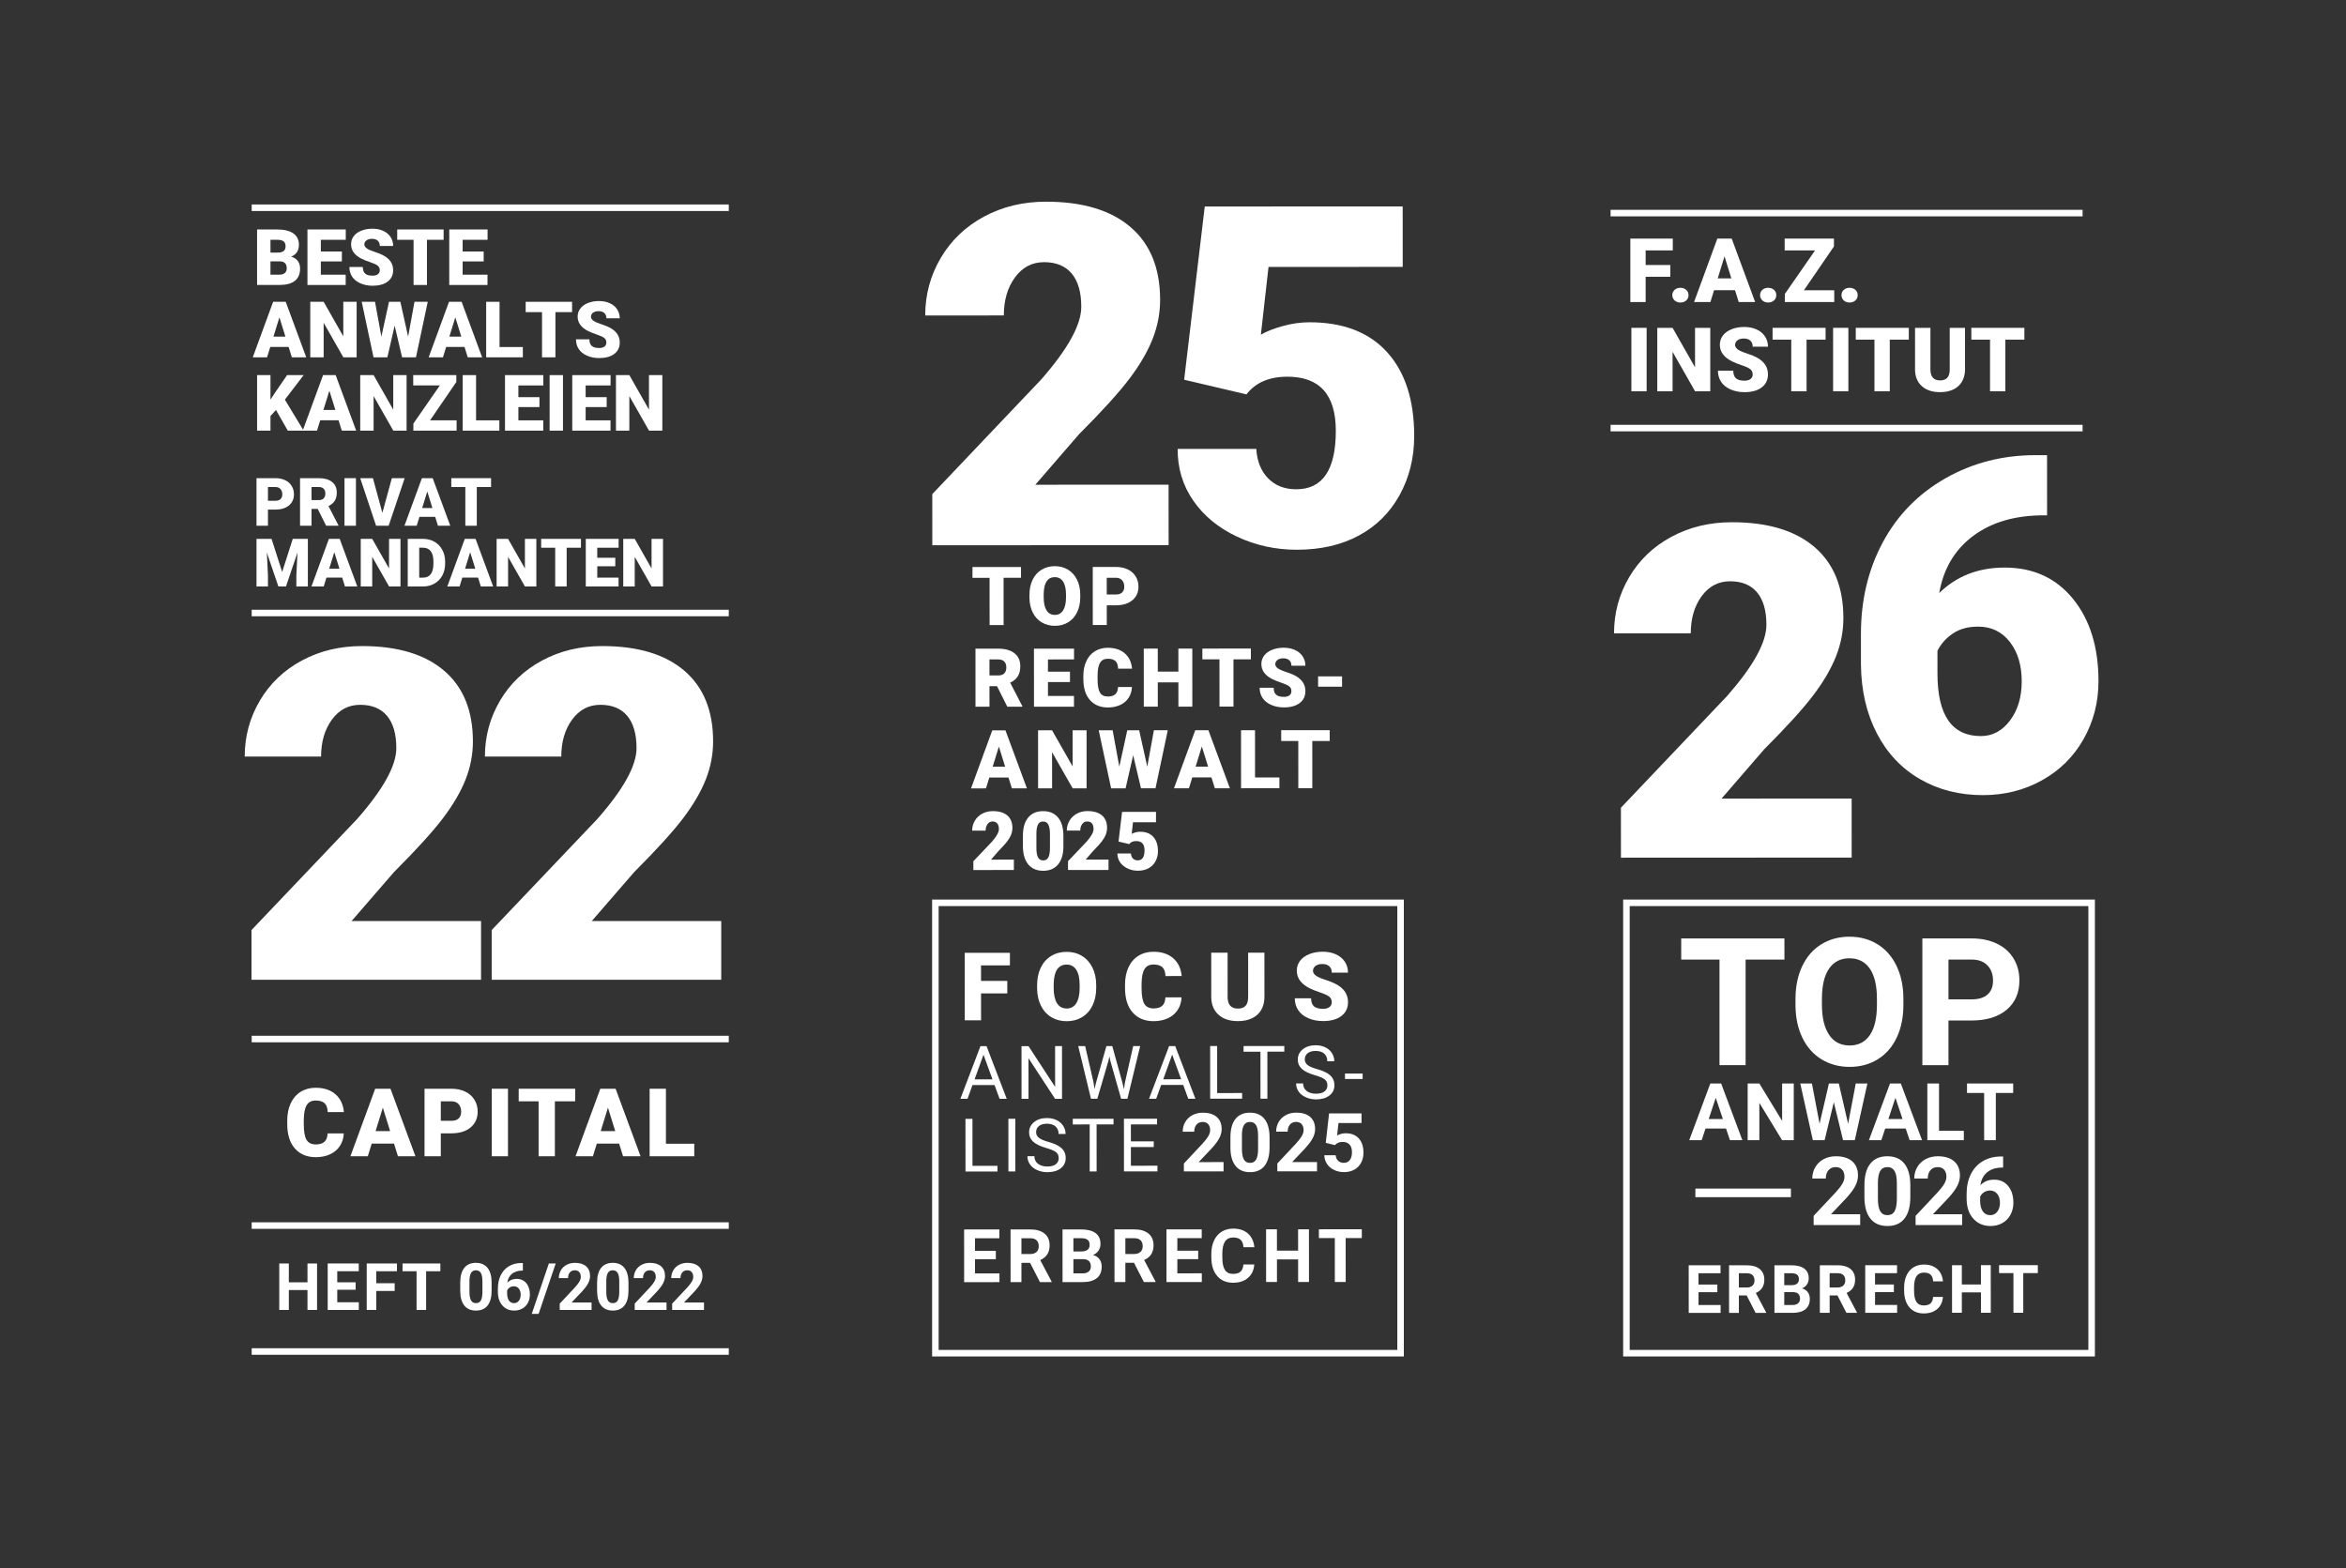 <svg xmlns="http://www.w3.org/2000/svg" xmlns:xlink="http://www.w3.org/1999/xlink" id="Ebene_1" width="126.647mm" height="84.667mm" viewBox="0 0 359 240"><rect x="0" y="0" width="359" height="240" fill="#333333" stroke="none"/><defs><clipPath id="clippath"><rect x="33.354" y="92.105" width="80.407" height="60.805" fill="none"></rect></clipPath><clipPath id="clippath-1"><rect x="139.672" y="28.846" width="80.879" height="55.884" fill="none"></rect></clipPath></defs><g clip-path="url(#clippath)"><path d="M73.613,149.935h-35.128v-7.606l16.181-17.012c3.988-4.54,5.981-8.147,5.981-10.821,0-2.167-.473-3.814-1.417-4.944-.945-1.129-2.316-1.694-4.114-1.694-1.775,0-3.216.755-4.322,2.265-1.106,1.51-1.659,3.395-1.659,5.653h-11.687c0-3.089.772-5.941,2.316-8.558,1.544-2.616,3.688-4.662,6.431-6.137,2.743-1.475,5.809-2.213,9.197-2.213,5.44,0,9.629,1.256,12.568,3.769,2.938,2.513,4.408,6.12,4.408,10.822,0,1.982-.369,3.913-1.106,5.791-.738,1.879-1.884,3.85-3.44,5.913-1.556,2.062-4.062,4.822-7.52,8.28l-6.5,7.503h19.812v8.989Z" fill="#fff"></path><path d="M110.37,149.935h-35.128v-7.606l16.181-17.012c3.988-4.54,5.982-8.147,5.982-10.821,0-2.167-.473-3.814-1.418-4.944-.945-1.129-2.316-1.694-4.115-1.694-1.775,0-3.215.755-4.322,2.265-1.105,1.51-1.658,3.395-1.658,5.653h-11.687c0-3.089.772-5.941,2.316-8.558,1.544-2.616,3.687-4.662,6.431-6.137,2.742-1.475,5.809-2.213,9.197-2.213,5.439,0,9.629,1.256,12.568,3.769,2.938,2.513,4.408,6.12,4.408,10.822,0,1.982-.369,3.913-1.107,5.791-.738,1.879-1.885,3.85-3.439,5.913-1.557,2.062-4.062,4.822-7.52,8.28l-6.502,7.503h19.812v8.989Z" fill="#fff"></path></g><rect x="39.423" y="157.598" width="71.191" height="48.93" fill="none"></rect><path d="M52.608,173.446c-.033.72-.227,1.354-.582,1.906-.355.551-.853.978-1.494,1.28s-1.374.454-2.197.454c-1.358,0-2.427-.442-3.208-1.327-.781-.884-1.171-2.133-1.171-3.747v-.511c0-1.013.176-1.898.529-2.657.352-.76.86-1.347,1.522-1.761.663-.413,1.429-.62,2.299-.62,1.254,0,2.262.329,3.023.989s1.194,1.57,1.299,2.729h-2.484c-.019-.629-.178-1.081-.476-1.355-.298-.273-.752-.411-1.363-.411-.62,0-1.074.231-1.362.695s-.44,1.204-.454,2.222v.73c0,1.103.138,1.891.415,2.363.277.474.753.71,1.43.71.573,0,1.01-.135,1.313-.404s.464-.698.483-1.285h2.477Z" fill="#fff"></path><path d="M60.295,175.014h-3.414l-.596,1.931h-2.662l3.79-10.333h2.342l3.818,10.333h-2.675l-.603-1.931ZM57.477,173.092h2.222l-1.114-3.584-1.107,3.584Z" fill="#fff"></path><path d="M67.456,173.439v3.506h-2.491v-10.333h4.123c.79,0,1.489.146,2.097.437s1.079.705,1.412,1.242.5,1.146.5,1.827c0,1.008-.361,1.813-1.083,2.417-.721.603-1.711.904-2.97.904h-1.59ZM67.456,171.516h1.632c.482,0,.851-.121,1.104-.362s.38-.582.38-1.021c0-.483-.13-.868-.391-1.157-.26-.288-.615-.436-1.064-.439h-1.661v2.98Z" fill="#fff"></path><path d="M77.734,176.945h-2.484v-10.333h2.484v10.333Z" fill="#fff"></path><path d="M88.013,168.536h-3.102v8.409h-2.49v-8.409h-3.045v-1.924h8.637v1.924Z" fill="#fff"></path><path d="M94.743,175.014h-3.413l-.597,1.931h-2.661l3.79-10.333h2.342l3.818,10.333h-2.676l-.604-1.931ZM91.926,173.092h2.222l-1.114-3.584-1.107,3.584Z" fill="#fff"></path><path d="M101.904,175.029h4.336v1.916h-6.827v-10.333h2.491v8.417Z" fill="#fff"></path><path d="M44.166,53.093h-2.807l-.49,1.587h-2.188l3.116-8.496h1.926l3.139,8.496h-2.2l-.496-1.587ZM41.849,51.512h1.826l-.916-2.946-.91,2.946Z" fill="#fff"></path><path d="M54.576,54.68h-2.037l-3.011-5.287v5.287h-2.048v-8.496h2.048l3.005,5.287v-5.287h2.042v8.496Z" fill="#fff"></path><path d="M62.453,51.512l.975-5.327h2.03l-1.803,8.496h-2.124l-1.138-4.843-1.115,4.843h-2.118l-1.809-8.496h2.036l.975,5.327,1.167-5.327h1.739l1.185,5.327Z" fill="#fff"></path><path d="M71.082,53.093h-2.807l-.49,1.587h-2.188l3.116-8.496h1.926l3.139,8.496h-2.2l-.496-1.587ZM68.766,51.512h1.826l-.916-2.946-.91,2.946Z" fill="#fff"></path><path d="M76.445,53.105h3.565v1.575h-5.613v-8.496h2.048v6.92Z" fill="#fff"></path><path d="M87.543,47.766h-2.55v6.915h-2.049v-6.915h-2.503v-1.581h7.102v1.581Z" fill="#fff"></path><path d="M92.788,52.422c0-.299-.105-.533-.317-.7-.212-.167-.585-.34-1.117-.519-.533-.179-.969-.352-1.308-.52-1.101-.541-1.651-1.284-1.651-2.229,0-.47.138-.886.412-1.246.273-.36.662-.64,1.164-.84.501-.2,1.065-.3,1.691-.3.611,0,1.158.109,1.643.327s.861.528,1.129.931c.269.403.403.863.403,1.38h-2.043c0-.346-.105-.614-.317-.805-.212-.19-.499-.286-.861-.286-.365,0-.654.081-.866.242-.212.161-.317.367-.317.615,0,.218.116.416.35.592.233.177.644.36,1.231.549.587.188,1.069.392,1.447.609.918.529,1.377,1.259,1.377,2.188,0,.743-.28,1.327-.841,1.75-.56.424-1.328.636-2.305.636-.688,0-1.312-.124-1.87-.371-.558-.247-.979-.585-1.26-1.015-.282-.43-.424-.925-.424-1.485h2.055c0,.455.117.791.353,1.006s.617.324,1.146.324c.339,0,.606-.073.803-.219s.294-.351.294-.616Z" fill="#fff"></path><path d="M42.229,62.738l-.84.922v2.241h-2.048v-8.496h2.048v3.746l.712-1.08,1.832-2.667h2.532l-2.871,3.758,2.871,4.738h-2.427l-1.809-3.163Z" fill="#fff"></path><path d="M51.809,64.313h-2.807l-.49,1.587h-2.188l3.116-8.496h1.926l3.139,8.496h-2.2l-.496-1.587ZM49.493,62.732h1.826l-.916-2.946-.91,2.946Z" fill="#fff"></path><path d="M62.219,65.9h-2.037l-3.011-5.287v5.287h-2.048v-8.496h2.048l3.005,5.287v-5.287h2.042v8.496Z" fill="#fff"></path><path d="M65.813,64.325h4.061v1.575h-6.617v-1.08l4.049-5.835h-4.073v-1.581h6.599v1.05l-4.02,5.87Z" fill="#fff"></path><path d="M72.85,64.325h3.565v1.575h-5.613v-8.496h2.048v6.92Z" fill="#fff"></path><path d="M82.548,62.294h-3.221v2.031h3.805v1.575h-5.853v-8.496h5.865v1.581h-3.816v1.792h3.221v1.517Z" fill="#fff"></path><path d="M86.148,65.9h-2.042v-8.496h2.042v8.496Z" fill="#fff"></path><path d="M92.841,62.294h-3.222v2.031h3.805v1.575h-5.853v-8.496h5.864v1.581h-3.816v1.792h3.222v1.517Z" fill="#fff"></path><path d="M101.354,65.9h-2.036l-3.012-5.287v5.287h-2.048v-8.496h2.048l3.006,5.287v-5.287h2.042v8.496Z" fill="#fff"></path><path d="M48.517,200.462h-1.464v-3.046h-2.855v3.046h-1.464v-7.107h1.464v2.88h2.855v-2.88h1.464v7.107Z" fill="#fff"></path><path d="M54.422,197.372h-2.812v1.913h3.299v1.177h-4.764v-7.107h4.754v1.187h-3.29v1.693h2.812v1.138Z" fill="#fff"></path><path d="M60.395,197.557h-2.812v2.904h-1.464v-7.107h4.627v1.187h-3.163v1.835h2.812v1.182Z" fill="#fff"></path><path d="M67.386,194.541h-2.177v5.921h-1.464v-5.921h-2.147v-1.187h5.789v1.187Z" fill="#fff"></path><path d="M75.231,197.523c0,.982-.203,1.734-.61,2.255s-1.002.781-1.787.781c-.774,0-1.367-.256-1.777-.767-.41-.511-.62-1.243-.629-2.196v-1.309c0-.992.206-1.745.617-2.26.412-.514,1.005-.771,1.779-.771s1.367.255,1.777.765c.41.509.62,1.24.629,2.193v1.309ZM73.821,196.085c0-.59-.081-1.019-.241-1.287-.161-.269-.413-.403-.754-.403-.332,0-.577.128-.734.384-.158.256-.242.655-.251,1.199v1.729c0,.58.079,1.011.237,1.293.158.281.411.422.759.422.345,0,.594-.135.747-.405.153-.271.232-.684.239-1.241v-1.69Z" fill="#fff"></path><path d="M80.011,193.281v1.162h-.137c-.638.01-1.15.176-1.54.498-.389.322-.622.77-.7,1.342.377-.384.854-.575,1.43-.575.619,0,1.109.221,1.475.663.364.443.547,1.025.547,1.748,0,.462-.101.88-.301,1.254-.199.375-.482.666-.85.874-.365.208-.779.312-1.242.312-.748,0-1.353-.261-1.813-.781s-.69-1.215-.69-2.084v-.508c0-.771.146-1.452.437-2.043.292-.59.709-1.048,1.255-1.371.544-.324,1.177-.487,1.896-.491h.234ZM78.634,196.844c-.228,0-.434.06-.62.178-.185.119-.322.275-.41.471v.429c0,.471.093.839.278,1.104.185.265.445.396.78.396.303,0,.548-.119.734-.357.188-.239.281-.549.281-.929,0-.387-.094-.698-.283-.936-.188-.236-.442-.355-.762-.355Z" fill="#fff"></path><path d="M82.422,201.072h-1.05l2.617-7.718h1.049l-2.616,7.718Z" fill="#fff"></path><path d="M90.524,200.462h-4.871v-.967l2.299-2.45c.315-.345.549-.646.7-.903.151-.257.228-.501.228-.731,0-.315-.08-.564-.239-.745-.159-.18-.388-.271-.684-.271-.319,0-.57.11-.754.329-.184.22-.276.509-.276.867h-1.415c0-.433.104-.828.31-1.187.207-.357.499-.639.876-.842.378-.203.806-.306,1.284-.306.732,0,1.301.176,1.706.527s.607.848.607,1.489c0,.352-.091.709-.273,1.073-.182.365-.494.789-.937,1.274l-1.616,1.703h3.056v1.138Z" fill="#fff"></path><path d="M96.172,197.523c0,.982-.203,1.734-.61,2.255-.406.521-1.002.781-1.786.781-.774,0-1.367-.256-1.776-.767-.41-.511-.62-1.243-.63-2.196v-1.309c0-.992.206-1.745.617-2.26.412-.514,1.005-.771,1.779-.771s1.367.255,1.776.765c.41.509.62,1.24.63,2.193v1.309ZM94.762,196.085c0-.59-.081-1.019-.242-1.287s-.412-.403-.754-.403c-.332,0-.577.128-.734.384-.158.256-.242.655-.252,1.199v1.729c0,.58.079,1.011.237,1.293.157.281.41.422.759.422.345,0,.594-.135.747-.405.152-.271.232-.684.239-1.241v-1.69Z" fill="#fff"></path><path d="M101.995,200.462h-4.871v-.967l2.299-2.45c.315-.345.549-.646.7-.903.151-.257.228-.501.228-.731,0-.315-.08-.564-.239-.745-.159-.18-.388-.271-.684-.271-.319,0-.57.11-.754.329-.184.22-.276.509-.276.867h-1.415c0-.433.104-.828.31-1.187.207-.357.499-.639.876-.842.378-.203.806-.306,1.284-.306.732,0,1.301.176,1.706.527s.607.848.607,1.489c0,.352-.091.709-.273,1.073-.182.365-.494.789-.937,1.274l-1.616,1.703h3.056v1.138Z" fill="#fff"></path><path d="M107.73,200.462h-4.871v-.967l2.299-2.45c.315-.345.549-.646.7-.903.151-.257.228-.501.228-.731,0-.315-.08-.564-.239-.745-.159-.18-.388-.271-.684-.271-.319,0-.57.11-.754.329-.184.22-.276.509-.276.867h-1.415c0-.433.104-.828.31-1.187.207-.357.499-.639.876-.842.378-.203.806-.306,1.284-.306.732,0,1.301.176,1.706.527s.607.848.607,1.489c0,.352-.091.709-.273,1.073-.182.365-.494.789-.937,1.274l-1.616,1.703h3.056v1.138Z" fill="#fff"></path><path d="M41.004,77.986v2.471h-1.755v-7.282h2.906c.557,0,1.049.103,1.478.307.429.205.76.497.996.875.235.378.353.808.353,1.288,0,.71-.254,1.278-.763,1.703-.509.425-1.206.638-2.093.638h-1.12ZM41.004,76.63h1.15c.34,0,.599-.085.777-.255.179-.17.268-.41.268-.72,0-.34-.091-.612-.275-.815-.183-.203-.434-.307-.75-.31h-1.17v2.101Z" fill="#fff"></path><path d="M48.621,77.881h-.95v2.576h-1.755v-7.282h2.866c.863,0,1.539.191,2.025.574.487.383.73.924.73,1.624,0,.506-.103.926-.308,1.259s-.526.603-.963.81l1.521,2.94v.075h-1.881l-1.285-2.576ZM47.671,76.53h1.11c.333,0,.584-.087.752-.263.168-.175.253-.42.253-.734s-.085-.561-.255-.739c-.17-.179-.42-.269-.75-.269h-1.11v2.005Z" fill="#fff"></path><path d="M54.468,80.456h-1.75v-7.282h1.75v7.282Z" fill="#fff"></path><path d="M58.514,78.476l1.45-5.301h1.96l-2.451,7.282h-1.92l-2.431-7.282h1.946l1.445,5.301Z" fill="#fff"></path><path d="M66.591,79.096h-2.405l-.42,1.36h-1.875l2.671-7.282h1.65l2.691,7.282h-1.886l-.425-1.36ZM64.605,77.74h1.565l-.785-2.525-.78,2.525Z" fill="#fff"></path><path d="M75.148,74.529h-2.186v5.927h-1.755v-5.927h-2.146v-1.355h6.086v1.355Z" fill="#fff"></path><path d="M41.555,82.464l1.625,5.066,1.62-5.066h2.311v7.282h-1.76v-1.701l.17-3.48-1.76,5.181h-1.161l-1.765-5.187.17,3.486v1.701h-1.755v-7.282h2.306Z" fill="#fff"></path><path d="M52.362,88.385h-2.405l-.42,1.36h-1.875l2.671-7.282h1.65l2.691,7.282h-1.886l-.425-1.36ZM50.377,87.03h1.565l-.785-2.525-.78,2.525Z" fill="#fff"></path><path d="M61.285,89.746h-1.746l-2.581-4.531v4.531h-1.755v-7.282h1.755l2.576,4.531v-4.531h1.75v7.282Z" fill="#fff"></path><path d="M62.395,89.746v-7.282h2.346c.643,0,1.222.146,1.735.438.513.292.914.704,1.203,1.235s.435,1.127.438,1.788v.335c0,.667-.141,1.265-.422,1.793s-.679.942-1.19,1.24-1.083.449-1.713.453h-2.396ZM64.15,83.819v4.576h.61c.503,0,.89-.179,1.16-.538s.405-.891.405-1.598v-.315c0-.704-.135-1.234-.405-1.591-.27-.356-.664-.535-1.18-.535h-.59Z" fill="#fff"></path><path d="M73.153,88.385h-2.405l-.42,1.36h-1.875l2.671-7.282h1.65l2.691,7.282h-1.886l-.425-1.36ZM71.167,87.03h1.565l-.785-2.525-.78,2.525Z" fill="#fff"></path><path d="M82.075,89.746h-1.746l-2.58-4.531v4.531h-1.755v-7.282h1.755l2.576,4.531v-4.531h1.75v7.282Z" fill="#fff"></path><path d="M88.902,83.819h-2.186v5.927h-1.756v-5.927h-2.146v-1.355h6.087v1.355Z" fill="#fff"></path><path d="M94.158,86.655h-2.761v1.74h3.261v1.351h-5.017v-7.282h5.026v1.355h-3.271v1.536h2.761v1.3Z" fill="#fff"></path><path d="M101.456,89.746h-1.745l-2.581-4.531v4.531h-1.756v-7.282h1.756l2.575,4.531v-4.531h1.751v7.282Z" fill="#fff"></path><line x1="38.516" y1="93.809" x2="111.523" y2="93.809" fill="none" stroke="#fff" stroke-miterlimit="10"></line><line x1="38.516" y1="31.79" x2="111.523" y2="31.79" fill="none" stroke="#fff" stroke-miterlimit="10"></line><line x1="38.516" y1="206.825" x2="111.523" y2="206.825" fill="none" stroke="#fff"></line><line x1="38.516" y1="159.006" x2="111.523" y2="159.006" fill="none" stroke="#fff"></line><line x1="38.516" y1="187.552" x2="111.523" y2="187.552" fill="none" stroke="#fff"></line><path d="M39.34,43.611v-8.496h3.052c1.093,0,1.925.2,2.495.601.57.4.855.982.855,1.745,0,.439-.102.815-.304,1.126-.202.312-.5.541-.893.688.443.117.784.334,1.021.654.237.319.356.708.356,1.167,0,.833-.264,1.458-.791,1.875-.527.418-1.308.631-2.343.639h-3.449ZM41.389,38.657h1.068c.447-.004.766-.086.957-.246.19-.16.286-.396.286-.708,0-.359-.103-.618-.309-.775-.207-.158-.539-.237-.998-.237h-1.003v1.967ZM41.389,39.999v2.037h1.342c.37,0,.654-.085.852-.254.198-.169.297-.408.297-.715,0-.708-.352-1.064-1.056-1.068h-1.436Z" fill="#fff"></path><path d="M52.317,40.005h-3.221v2.031h3.804v1.575h-5.853v-8.496h5.864v1.581h-3.816v1.792h3.221v1.517Z" fill="#fff"></path><path d="M58.117,41.353c0-.299-.106-.533-.318-.7-.212-.167-.584-.34-1.118-.519-.533-.179-.969-.352-1.307-.52-1.101-.541-1.651-1.284-1.651-2.229,0-.47.137-.886.411-1.246s.662-.64,1.164-.84c.502-.2,1.066-.3,1.692-.3.61,0,1.158.109,1.642.327.484.218.861.528,1.129.931.268.403.402.863.402,1.38h-2.042c0-.346-.106-.614-.318-.805-.212-.19-.499-.286-.861-.286-.366,0-.655.081-.867.242-.212.161-.318.367-.318.615,0,.218.117.416.35.592.233.177.644.36,1.231.549.587.188,1.069.392,1.447.609.918.529,1.377,1.259,1.377,2.188,0,.743-.28,1.327-.84,1.75-.56.424-1.328.636-2.305.636-.688,0-1.312-.124-1.87-.371s-.978-.585-1.26-1.015-.423-.925-.423-1.485h2.054c0,.455.118.791.353,1.006s.618.324,1.146.324c.338,0,.606-.073.802-.219.197-.146.295-.351.295-.616Z" fill="#fff"></path><path d="M67.885,36.696h-2.55v6.915h-2.048v-6.915h-2.503v-1.581h7.101v1.581Z" fill="#fff"></path><path d="M74.017,40.005h-3.221v2.031h3.804v1.575h-5.853v-8.496h5.864v1.581h-3.816v1.792h3.221v1.517Z" fill="#fff"></path><path d="M154.143,152.026l-4.017.002.002,4.116h-2.491s-.005-10.332-.005-10.332l6.912-.004v1.924l-4.421.003.002,2.377,4.017-.002v1.916Z" fill="#fff"></path><path d="M167.749,151.182c0,1.008-.187,1.899-.561,2.675-.372.776-.903,1.374-1.592,1.793-.688.419-1.472.629-2.352.629s-1.66-.201-2.343-.605c-.682-.403-1.213-.981-1.594-1.734-.382-.752-.581-1.615-.602-2.59v-.582c0-1.013.186-1.905.557-2.679.37-.774.902-1.371,1.596-1.793.693-.421,1.481-.633,2.366-.633.875,0,1.656.207,2.343.623.686.417,1.219,1.009,1.601,1.777.381.769.574,1.649.58,2.644v.476ZM165.215,150.749c0-1.026-.172-1.806-.516-2.338-.343-.531-.834-.798-1.473-.798-1.249,0-1.908.938-1.979,2.812l-.007.76c0,1.012.169,1.79.505,2.334.337.545.836.815,1.498.815.629,0,1.114-.267,1.454-.803.341-.534.513-1.304.517-2.307v-.476Z" fill="#fff"></path><path d="M180.81,152.629c-.033.72-.227,1.355-.581,1.907-.354.551-.853.978-1.494,1.28-.64.304-1.372.455-2.195.456-1.357,0-2.428-.441-3.209-1.326-.78-.884-1.172-2.132-1.173-3.746v-.511c0-1.012.176-1.898.528-2.658.352-.76.858-1.347,1.521-1.761.662-.414,1.428-.621,2.298-.621,1.254,0,2.263.328,3.024.987.762.66,1.195,1.569,1.3,2.729l-2.484.002c-.019-.63-.177-1.081-.476-1.355s-.753-.412-1.363-.411c-.62,0-1.073.231-1.361.695-.289.464-.44,1.204-.453,2.222v.73c0,1.103.139,1.891.416,2.363.277.474.754.71,1.431.71.572,0,1.01-.136,1.313-.405.302-.27.462-.698.481-1.285l2.477-.002Z" fill="#fff"></path><path d="M193.49,145.789l.003,6.764c0,.767-.162,1.43-.488,1.99-.326.562-.795.988-1.405,1.282-.609.293-1.331.44-2.163.44-1.259,0-2.25-.325-2.975-.978s-1.094-1.547-1.108-2.682l-.003-6.813h2.505s.003,6.861.003,6.861c.028,1.131.555,1.696,1.577,1.695.516,0,.905-.142,1.171-.426.264-.284.396-.746.396-1.385l-.003-6.749h2.49Z" fill="#fff"></path><path d="M203.792,153.371c0-.364-.129-.648-.387-.852-.258-.204-.711-.413-1.359-.631-.649-.218-1.179-.428-1.591-.631-1.339-.657-2.009-1.561-2.009-2.71,0-.572.166-1.077.499-1.515.334-.438.806-.779,1.416-1.023.61-.243,1.295-.366,2.057-.366.743,0,1.41.132,1.999.396s1.047.642,1.373,1.131.491,1.049.491,1.679h-2.484c0-.421-.129-.747-.387-.979-.259-.232-.607-.347-1.048-.347-.444,0-.796.098-1.053.294-.258.196-.387.447-.387.75,0,.265.142.504.426.72.284.215.783.438,1.498.667.715.229,1.302.476,1.761.74,1.116.643,1.676,1.529,1.676,2.66,0,.904-.34,1.613-1.021,2.129-.68.517-1.614.774-2.802.775-.838,0-1.596-.148-2.275-.449s-1.19-.712-1.533-1.234-.516-1.124-.516-1.806h2.498c0,.553.144.961.431,1.223.286.262.751.394,1.395.394.411,0,.736-.09.976-.268.238-.177.357-.427.357-.748Z" fill="#fff"></path><path d="M152.389,192.703l-3.189.002v2.171s3.744-.002,3.744-.002v1.335l-5.405.003-.004-8.063,5.395-.003v1.346s-3.731.002-3.731.002v1.922s3.19-.002,3.19-.002v1.29Z" fill="#fff"></path><path d="M157.629,193.254h-1.323v2.952s-1.661,0-1.661,0l-.004-8.063h2.996c.953-.002,1.688.21,2.206.635.517.424.774,1.023.775,1.799,0,.55-.118,1.009-.356,1.377s-.599.66-1.082.878l1.745,3.295v.077h-1.783s-1.513-2.95-1.513-2.95ZM156.305,191.909h1.34c.417,0,.74-.106.97-.319.229-.212.343-.505.343-.878,0-.38-.108-.679-.325-.897-.216-.218-.547-.325-.994-.325h-1.334v2.42Z" fill="#fff"></path><path d="M162.598,196.203l-.004-8.063h2.825c.978,0,1.72.186,2.227.56.506.375.759.925.759,1.648,0,.395-.101.742-.304,1.044-.203.301-.485.521-.847.661.413.104.739.312.979.626.238.313.356.697.356,1.151,0,.775-.246,1.363-.74,1.762-.495.398-1.2.602-2.116.61h-3.135ZM164.258,191.518h1.229c.838-.016,1.257-.351,1.257-1.004,0-.366-.107-.629-.319-.788-.213-.161-.548-.241-1.005-.241h-1.163s0,2.033,0,2.033ZM164.259,192.692v2.177s1.424,0,1.424,0c.392,0,.697-.093.917-.28.219-.187.328-.444.328-.772,0-.738-.382-1.113-1.146-1.124h-1.522Z" fill="#fff"></path><path d="M173.534,193.246h-1.323s0,2.953,0,2.953h-1.662l-.004-8.063h2.996c.953,0,1.688.21,2.206.635.517.425.774,1.024.775,1.8,0,.55-.118,1.009-.356,1.376-.238.368-.599.66-1.082.878l1.745,3.295v.077h-1.783s-1.513-2.95-1.513-2.95ZM172.21,191.902h1.34c.417,0,.74-.106.97-.319.229-.213.343-.506.343-.879,0-.38-.108-.679-.325-.896-.216-.218-.547-.326-.994-.326h-1.334s0,2.421,0,2.421Z" fill="#fff"></path><path d="M183.354,192.688l-3.189.002v2.171s3.744-.002,3.744-.002v1.335l-5.405.003-.004-8.063,5.395-.003v1.346s-3.731.002-3.731.002v1.922s3.19-.002,3.19-.002v1.29Z" fill="#fff"></path><path d="M191.939,193.503c-.062.868-.382,1.551-.96,2.05-.577.499-1.339.748-2.284.749-1.034,0-1.847-.348-2.439-1.043-.594-.695-.89-1.65-.891-2.865v-.493c0-.775.136-1.459.408-2.05.273-.59.664-1.044,1.172-1.36.507-.315,1.097-.474,1.769-.474.931,0,1.68.249,2.249.746.568.498.897,1.198.987,2.099h-1.662c-.041-.52-.187-.896-.436-1.131s-.628-.353-1.138-.352c-.554,0-.969.199-1.243.596-.275.397-.416,1.013-.423,1.847v.609c0,.872.133,1.509.396,1.911.266.402.682.604,1.25.604.514,0,.896-.118,1.149-.353.252-.234.396-.598.434-1.089h1.661Z" fill="#fff"></path><path d="M200.309,196.186h-1.662s0-3.455,0-3.455h-3.239s0,3.457,0,3.457h-1.662s-.004-8.062-.004-8.062h1.662s.002,3.267.002,3.267h3.239s-.002-3.269-.002-3.269h1.662s.004,8.062.004,8.062Z" fill="#fff"></path><path d="M208.394,189.464h-2.47s.003,6.719.003,6.719h-1.662s-.003-6.717-.003-6.717h-2.437s0-1.345,0-1.345l6.568-.003v1.346Z" fill="#fff"></path><path d="M156.241,88.422h-2.667s.004,7.231.004,7.231h-2.142s-.004-7.229-.004-7.229h-2.617s0-1.653,0-1.653l7.426-.003v1.654Z" fill="#fff"></path><path d="M165.307,91.389c0,.866-.16,1.633-.481,2.301-.321.667-.777,1.181-1.368,1.541-.592.36-1.267.541-2.023.541-.756,0-1.428-.173-2.013-.521-.586-.348-1.044-.845-1.371-1.492-.327-.646-.5-1.388-.517-2.227v-.5c0-.871.159-1.638.478-2.304.319-.665.776-1.179,1.372-1.542s1.273-.543,2.034-.544c.753,0,1.425.178,2.015.536.59.357,1.048.867,1.376,1.528.328.661.494,1.418.499,2.272v.409ZM163.128,91.017c0-.883-.148-1.553-.443-2.01-.296-.458-.718-.686-1.267-.686-1.074,0-1.641.806-1.701,2.417l-.005.653c0,.871.145,1.539.434,2.007s.718.701,1.287.701c.541,0,.958-.23,1.251-.69s.44-1.121.444-1.983v-.409Z" fill="#fff"></path><path d="M169.365,92.631l.002,3.014h-2.142s-.004-8.883-.004-8.883h3.545c.68-.002,1.28.123,1.804.373.522.25.927.605,1.214,1.067s.431.985.431,1.571c0,.866-.309,1.56-.929,2.078-.621.519-1.472.779-2.554.779h-1.367ZM169.365,90.978h1.403c.415,0,.731-.105.948-.312.218-.207.326-.5.326-.879,0-.415-.112-.746-.336-.994-.225-.248-.529-.374-.916-.377h-1.428s.002,2.563.002,2.563Z" fill="#fff"></path><path d="M152.575,105.009h-1.159s.002,3.143.002,3.143h-2.142s-.004-8.883-.004-8.883l3.496-.002c1.054,0,1.877.233,2.472.7.594.467.892,1.127.892,1.98,0,.618-.124,1.13-.374,1.536-.251.407-.642.736-1.175.988l1.856,3.586v.092h-2.294s-1.57-3.14-1.57-3.14ZM151.416,103.362h1.354c.407,0,.713-.108.919-.323.204-.214.307-.513.307-.896s-.104-.684-.312-.902c-.207-.217-.513-.327-.916-.327h-1.354s.002,2.448.002,2.448Z" fill="#fff"></path><path d="M163.736,104.375h-3.368s0,2.125,0,2.125l3.979-.002v1.647s-6.119.003-6.119.003l-.004-8.884,6.132-.003v1.654l-3.99.002v1.873s3.369-.001,3.369-.001v1.586Z" fill="#fff"></path><path d="M173.219,105.133c-.028.618-.195,1.164-.5,1.639-.304.474-.732.841-1.283,1.102-.552.261-1.181.391-1.889.392-1.167,0-2.087-.379-2.758-1.14-.672-.76-1.008-1.834-1.009-3.221v-.439c0-.871.15-1.633.454-2.286.302-.653.738-1.158,1.308-1.514.569-.356,1.229-.534,1.977-.535,1.078,0,1.944.283,2.6.85.654.567,1.027,1.349,1.117,2.346h-2.136c-.016-.54-.152-.928-.408-1.164-.258-.236-.648-.354-1.173-.354-.533,0-.923.2-1.171.599-.248.398-.378,1.035-.389,1.91v.628c0,.948.119,1.625.357,2.032s.647.61,1.229.61c.492,0,.868-.117,1.129-.349.26-.232.398-.6.415-1.104h2.129Z" fill="#fff"></path><path d="M182.458,108.136h-2.13s-.002-3.708-.002-3.708h-3.154s.002,3.711.002,3.711h-2.142s-.004-8.882-.004-8.882h2.142s0,3.525,0,3.525h3.154s0-3.528,0-3.528h2.13s.004,8.883.004,8.883Z" fill="#fff"></path><path d="M191.42,100.902h-2.667s.004,7.231.004,7.231h-2.142s-.004-7.229-.004-7.229h-2.617s0-1.652,0-1.652l7.426-.004v1.654Z" fill="#fff"></path><path d="M197.619,105.767c0-.313-.11-.557-.333-.731-.222-.175-.611-.356-1.169-.542-.557-.188-1.013-.368-1.366-.543-1.151-.564-1.728-1.341-1.728-2.33,0-.492.143-.926.429-1.303.287-.376.692-.669,1.218-.879.524-.209,1.114-.315,1.77-.315.638,0,1.211.114,1.717.341.507.228.9.552,1.181.973.281.42.422.902.422,1.442h-2.135c0-.361-.111-.642-.333-.84-.223-.199-.522-.299-.9-.298-.383,0-.685.084-.905.253-.222.169-.333.384-.333.645,0,.228.122.434.366.619.244.185.673.376,1.287.573.615.197,1.12.41,1.515.637.96.553,1.439,1.315,1.44,2.287,0,.777-.291,1.387-.877,1.831s-1.39.666-2.41.666c-.72,0-1.372-.128-1.956-.387-.583-.257-1.022-.611-1.318-1.061-.295-.449-.442-.967-.442-1.553h2.147c0,.475.123.826.369,1.052.246.225.646.338,1.199.337.354,0,.634-.076.839-.229s.308-.367.308-.644Z" fill="#fff"></path><path d="M205.371,105.087h-3.667s0-1.585,0-1.585h3.667s0,1.585,0,1.585Z" fill="#fff"></path><path d="M154.327,118.986h-2.935s-.512,1.661-.512,1.661l-2.288.002,3.255-8.886h2.013s3.287,8.882,3.287,8.882h-2.301l-.52-1.659ZM151.906,117.334h1.909s-.959-3.082-.959-3.082l-.95,3.082Z" fill="#fff"></path><path d="M166.276,120.64h-2.13s-3.151-5.525-3.151-5.525l.003,5.528h-2.142l-.004-8.883h2.142s3.146,5.525,3.146,5.525l-.003-5.528h2.136s.004,8.883.004,8.883Z" fill="#fff"></path><path d="M175.562,117.323l1.016-5.571h2.124s-1.882,8.884-1.882,8.884h-2.221s-1.192-5.062-1.192-5.062l-1.163,5.064h-2.215s-1.896-8.882-1.896-8.882h2.13s1.021,5.569,1.021,5.569l1.218-5.571h1.818s1.241,5.569,1.241,5.569Z" fill="#fff"></path><path d="M185.385,118.971h-2.935s-.512,1.662-.512,1.662h-2.288l3.255-8.885h2.013s3.287,8.881,3.287,8.881l-2.301.002-.52-1.66ZM182.963,117.319h1.909s-.959-3.082-.959-3.082l-.95,3.082Z" fill="#fff"></path><path d="M192.054,118.98l3.729-.002v1.647s-5.869.004-5.869.004l-.004-8.884h2.142s.003,7.235.003,7.235Z" fill="#fff"></path><path d="M203.483,113.392h-2.667s.003,7.231.003,7.231h-2.142s-.003-7.229-.003-7.229h-2.617s0-1.652,0-1.652l7.426-.003v1.654Z" fill="#fff"></path><path d="M155.148,133.139l-6.199.003v-1.343l2.854-3.002c.704-.803,1.055-1.439,1.055-1.911,0-.382-.083-.673-.25-.872s-.409-.299-.727-.299c-.313,0-.567.134-.763.4-.195.266-.293.599-.293.997h-2.062c0-.544.136-1.048.408-1.509.271-.462.65-.823,1.134-1.084.484-.261,1.025-.391,1.623-.391.96,0,1.699.221,2.218.664s.779,1.079.779,1.908c0,.351-.065.691-.194,1.022-.13.331-.332.681-.607,1.044-.274.363-.716.852-1.326,1.462l-1.146,1.325,3.496-.002v1.586Z" fill="#fff"></path><path d="M162.728,129.506c0,1.199-.269,2.124-.808,2.775s-1.299.977-2.279.978c-.988,0-1.753-.326-2.294-.981s-.812-1.578-.812-2.77v-1.623c-.002-1.199.268-2.125.806-2.776.539-.651,1.301-.978,2.285-.978s1.747.326,2.288.98c.542.655.812,1.58.813,2.777v1.617ZM160.67,127.621c0-.639-.084-1.116-.251-1.432-.167-.314-.432-.473-.793-.473-.354,0-.611.146-.772.439-.16.294-.247.737-.258,1.331v2.271c0,.662.084,1.146.251,1.454.168.307.432.461.794.461.35,0,.608-.151.774-.45s.252-.768.256-1.406v-2.195Z" fill="#fff"></path><path d="M169.633,133.132l-6.199.003v-1.343l2.854-3.003c.704-.802,1.055-1.438,1.055-1.91,0-.383-.083-.674-.25-.873s-.409-.298-.727-.298c-.313,0-.567.134-.763.399-.195.268-.293.6-.293.998h-2.062c0-.544.136-1.047.408-1.509.271-.462.65-.823,1.134-1.083.484-.262,1.025-.392,1.623-.393.96,0,1.699.221,2.218.664s.779,1.08.779,1.91c0,.35-.065.689-.194,1.021-.13.331-.332.68-.607,1.043-.274.365-.716.853-1.326,1.463l-1.146,1.324h3.496s0,1.585,0,1.585Z" fill="#fff"></path><path d="M171.165,128.791l.541-4.544,5.192-.003v1.587s-3.52,0-3.52,0l-.2,1.777c.146-.086.339-.161.575-.227.238-.065.471-.099.699-.099.882,0,1.562.261,2.035.784.474.521.711,1.254.712,2.198,0,.569-.127,1.085-.38,1.547-.255.462-.611.817-1.071,1.065s-1.003.372-1.629.373c-.558,0-1.08-.115-1.568-.345-.488-.229-.87-.543-1.146-.943-.277-.4-.414-.853-.41-1.356h2.062c.021.323.124.581.311.771.188.191.435.287.739.287.692,0,1.037-.513,1.037-1.536,0-.945-.425-1.417-1.271-1.417-.479,0-.838.153-1.074.463l-1.635-.385Z" fill="#fff"></path><path d="M152.193,166.045l-3.378.002-.757,2.111h-1.097l3.075-8.064h.931s3.089,8.062,3.089,8.062h-1.092l-.771-2.11ZM149.136,165.178h2.741s-1.376-3.772-1.376-3.772l-1.365,3.772Z" fill="#fff"></path><path d="M162.518,168.151h-1.068s-4.063-6.211-4.063-6.211l.004,6.214h-1.069l-.004-8.063h1.069l4.073,6.239-.003-6.241h1.058s.004,8.062.004,8.062Z" fill="#fff"></path><path d="M167.334,165.607l.156,1.063.226-.958,1.594-5.628h.897l1.558,5.626.223.975.171-1.086,1.249-5.517h1.069l-1.951,8.063h-.969s-1.665-5.874-1.665-5.874l-.128-.615-.127.615-1.719,5.877h-.97l-1.953-8.062h1.063l1.275,5.521Z" fill="#fff"></path><path d="M181.064,166.032l-3.378.002-.757,2.11h-1.097s3.075-8.064,3.075-8.064h.931l3.089,8.062h-1.092s-.771-2.109-.771-2.109ZM178.007,165.164l2.741-.002-1.376-3.771-1.365,3.772Z" fill="#fff"></path><path d="M186.26,167.271l3.821-.002v.869s-4.89.002-4.89.002l-.004-8.063h1.069l.003,7.194Z" fill="#fff"></path><path d="M196.534,160.941h-2.592s.004,7.195.004,7.195h-1.059l-.004-7.194-2.586.002v-.869l6.236-.003v.869Z" fill="#fff"></path><path d="M201.208,164.537c-.912-.261-1.576-.583-1.991-.965-.416-.382-.623-.853-.623-1.414,0-.635.252-1.16.76-1.577.508-.415,1.167-.623,1.979-.624.554,0,1.049.107,1.482.321s.77.509,1.008.886c.238.376.357.788.358,1.234h-1.069c0-.489-.156-.872-.466-1.152-.311-.279-.748-.419-1.312-.419-.524,0-.934.116-1.227.348-.294.231-.44.552-.439.962,0,.33.139.608.418.836.278.228.753.436,1.423.623.671.188,1.194.396,1.574.622.379.228.659.492.842.795s.274.659.275,1.069c0,.653-.255,1.177-.765,1.569-.51.395-1.189.591-2.042.591-.555,0-1.071-.104-1.552-.317-.48-.212-.851-.503-1.11-.871-.261-.369-.391-.788-.392-1.257h1.068c0,.486.182.871.541,1.153.36.282.841.424,1.443.423.561,0,.991-.114,1.29-.344.299-.229.448-.541.448-.937,0-.396-.14-.699-.416-.916-.277-.216-.779-.429-1.507-.64Z" fill="#fff"></path><path d="M208.52,165.122h-2.702s0-.836,0-.836h2.702s0,.836,0,.836Z" fill="#fff"></path><path d="M148.816,178.408l3.821-.002v.869l-4.891.003-.004-8.063h1.069s.004,7.193.004,7.193Z" fill="#fff"></path><path d="M155.377,179.274h-1.063l-.004-8.063h1.063l.004,8.063Z" fill="#fff"></path><path d="M160.091,175.677c-.912-.262-1.575-.584-1.99-.965-.416-.383-.624-.854-.624-1.415,0-.635.252-1.16.76-1.576s1.168-.624,1.98-.624c.554,0,1.048.106,1.481.32.434.215.77.509,1.009.886.238.376.357.788.357,1.234h-1.069c0-.488-.155-.872-.465-1.152-.312-.279-.749-.419-1.313-.418-.524,0-.934.115-1.226.347-.294.231-.44.552-.44.962,0,.33.139.608.418.836s.754.436,1.424.623c.671.188,1.194.396,1.573.623.379.228.659.491.842.794.184.303.275.659.275,1.069,0,.653-.254,1.177-.764,1.57s-1.19.59-2.043.591c-.555,0-1.071-.105-1.551-.318-.48-.211-.851-.502-1.111-.871s-.391-.788-.391-1.257h1.068c0,.486.181.871.54,1.153.361.282.842.424,1.444.424.561,0,.991-.115,1.289-.345.299-.229.448-.54.448-.936s-.139-.7-.415-.917c-.278-.216-.78-.429-1.508-.639Z" fill="#fff"></path><path d="M170.4,172.073h-2.592s.004,7.195.004,7.195h-1.059l-.004-7.194-2.586.002v-.869l6.236-.003v.869Z" fill="#fff"></path><path d="M176.553,175.536h-3.495s.002,2.859.002,2.859l4.06-.002v.869l-5.123.003-.004-8.063,5.068-.003v.869l-4.005.002.002,2.598h3.495s0,.868,0,.868Z" fill="#fff"></path><path d="M187.238,179.258l-6.073.003v-1.205s2.864-3.056,2.864-3.056c.394-.43.684-.806.872-1.127.188-.32.283-.625.283-.913,0-.393-.1-.702-.299-.928-.199-.224-.483-.337-.853-.337-.397,0-.711.138-.94.411-.228.273-.343.634-.343,1.08h-1.765c0-.538.128-1.031.386-1.478s.621-.796,1.092-1.05c.471-.255,1.005-.382,1.601-.382.913,0,1.622.219,2.127.656.505.438.758,1.057.759,1.855,0,.438-.113.885-.341,1.34-.227.454-.615.983-1.167,1.588l-2.014,2.125,3.81-.002v1.418Z" fill="#fff"></path><path d="M194.277,175.592c0,1.225-.253,2.162-.759,2.812-.508.648-1.25.975-2.228.975-.966,0-1.704-.317-2.215-.955-.513-.636-.774-1.549-.787-2.737v-1.631c0-1.237.255-2.177.768-2.818.514-.641,1.253-.962,2.219-.963.965,0,1.703.317,2.215.952.511.635.773,1.546.786,2.735v1.631ZM192.517,173.8c0-.735-.101-1.271-.302-1.605s-.515-.503-.94-.503c-.414,0-.72.161-.916.479s-.301.817-.312,1.495v2.156c.002.724.101,1.261.297,1.611.197.352.513.526.946.526.43,0,.74-.169.931-.506.191-.337.29-.853.298-1.547v-2.107Z" fill="#fff"></path><path d="M201.538,179.251l-6.073.003v-1.205s2.864-3.056,2.864-3.056c.394-.43.684-.807.872-1.127s.283-.625.283-.913c0-.393-.1-.702-.299-.928-.199-.225-.483-.337-.853-.337-.397,0-.711.138-.94.411-.228.273-.343.634-.343,1.08h-1.765c0-.538.128-1.031.386-1.478s.621-.796,1.092-1.05c.471-.255,1.005-.382,1.601-.382.913,0,1.622.219,2.127.656.505.438.758,1.057.759,1.855,0,.438-.113.885-.341,1.34-.227.454-.615.983-1.167,1.588l-2.014,2.125,3.81-.002v1.418Z" fill="#fff"></path><path d="M202.875,174.894l.509-4.504,4.966-.002v1.467l-3.523.002-.218,1.904c.418-.223.862-.335,1.333-.335.844,0,1.505.26,1.983.783.479.523.719,1.256.72,2.197,0,.572-.12,1.084-.362,1.536-.24.453-.586.804-1.036,1.053-.45.251-.981.376-1.595.376-.535,0-1.032-.108-1.49-.325-.459-.217-.821-.522-1.088-.916-.266-.392-.406-.841-.423-1.344h1.74c.037.368.166.655.387.86.222.205.511.307.867.307.397,0,.704-.144.919-.43.215-.285.322-.69.322-1.214,0-.503-.124-.889-.372-1.156-.247-.268-.599-.401-1.053-.401-.418,0-.757.11-1.016.329l-.171.158-1.399-.346Z" fill="#fff"></path><g clip-path="url(#clippath-1)"><path d="M178.829,83.426l-36.161.017-.004-7.83,16.647-17.519c4.104-4.676,6.154-8.39,6.153-11.143,0-2.23-.489-3.927-1.463-5.089-.973-1.162-2.385-1.742-4.235-1.742-1.827,0-3.31.779-4.448,2.333-1.139,1.555-1.707,3.495-1.705,5.82l-12.03.005c-.002-3.179.792-6.116,2.38-8.81,1.589-2.694,3.794-4.801,6.617-6.32,2.822-1.52,5.979-2.281,9.467-2.283,5.6-.002,9.913,1.289,12.939,3.873,3.026,2.585,4.541,6.298,4.543,11.138,0,2.041-.378,4.028-1.137,5.962-.758,1.935-1.938,3.964-3.538,6.088-1.601,2.125-4.179,4.967-7.736,8.528l-6.688,7.727,20.395-.01.005,9.254Z" fill="#fff"></path><path d="M181.205,58.111l3.154-26.51,30.289-.014.005,9.254-20.537.01-1.169,10.366c.854-.501,1.976-.942,3.362-1.324,1.388-.383,2.746-.574,4.075-.574,5.148-.003,9.106,1.521,11.872,4.567,2.766,3.048,4.15,7.325,4.153,12.829,0,3.322-.739,6.33-2.221,9.023-1.482,2.694-3.563,4.765-6.244,6.213-2.68,1.449-5.848,2.174-9.502,2.176-3.251.002-6.299-.667-9.147-2.005-2.848-1.338-5.079-3.174-6.693-5.509-1.616-2.334-2.411-4.972-2.389-7.912l12.03-.005c.119,1.894.725,3.397,1.817,4.51,1.091,1.113,2.527,1.668,4.308,1.667,4.033-.002,6.048-2.986,6.045-8.954-.002-5.517-2.472-8.275-7.406-8.272-2.801.001-4.888.902-6.263,2.703l-9.54-2.24Z" fill="#fff"></path></g><rect x="143.137" y="138.161" width="71.189" height="68.921" fill="none" stroke="#fff"></rect><path d="M283.355,131.238l-35.308.017-.003-7.646,16.255-17.105c4.006-4.565,6.009-8.192,6.008-10.88,0-2.177-.478-3.834-1.428-4.969-.95-1.134-2.329-1.702-4.136-1.701-1.784,0-3.232.761-4.343,2.278-1.112,1.518-1.667,3.413-1.666,5.683l-11.746.005c0-3.104.773-5.972,2.324-8.602,1.551-2.63,3.704-4.687,6.461-6.171,2.756-1.484,5.837-2.227,9.243-2.229,5.467-.003,9.679,1.258,12.634,3.782s4.434,6.149,4.436,10.875c0,1.993-.369,3.933-1.109,5.821-.74,1.889-1.892,3.871-3.454,5.944-1.563,2.075-4.082,4.85-7.555,8.327l-6.529,7.544,19.912-.01.004,9.036Z" fill="#fff"></path><path d="M313.252,69.652l.005,9.209h-.521c-4.379.002-7.976,1.053-10.789,3.15-2.814,2.099-4.544,5.013-5.191,8.743,2.64-2.596,5.976-3.895,10.007-3.897,4.379-.002,7.865,1.595,10.463,4.79,2.595,3.196,3.896,7.389,3.897,12.579.002,3.221-.756,6.175-2.272,8.863-1.516,2.688-3.634,4.792-6.355,6.311-2.723,1.519-5.739,2.279-9.052,2.281-3.591.002-6.801-.813-9.628-2.446-2.827-1.632-5.028-3.965-6.605-6.999s-2.39-6.532-2.438-10.494l-.002-4.691c-.003-5.213,1.112-9.899,3.347-14.059,2.233-4.159,5.423-7.422,9.568-9.787,4.146-2.365,8.744-3.549,13.795-3.551h1.772ZM302.7,95.894c-1.553,0-2.85.359-3.892,1.075s-1.818,1.592-2.327,2.631l.002,3.496c.003,6.368,2.216,9.551,6.642,9.548,1.783,0,3.271-.797,4.465-2.39,1.191-1.592,1.787-3.588,1.786-5.988,0-2.469-.609-4.481-1.827-6.039-1.217-1.557-2.833-2.334-4.849-2.333Z" fill="#fff"></path><path d="M255.601,42.354h-3.774v3.868h-2.341v-9.709h6.495v1.807h-4.154v2.234h3.774v1.8Z" fill="#fff"></path><path d="M257.148,44.041c.355,0,.651.106.887.317s.354.481.354.81-.118.599-.354.811c-.235.211-.531.316-.887.316-.36,0-.657-.106-.891-.32s-.35-.482-.35-.807.116-.593.35-.807.53-.32.891-.32Z" fill="#fff"></path><path d="M265.504,44.408h-3.207l-.561,1.814h-2.5l3.561-9.709h2.2l3.588,9.709h-2.514l-.567-1.814ZM262.856,42.6h2.088l-1.047-3.368-1.041,3.368Z" fill="#fff"></path><path d="M270.579,44.041c.355,0,.651.106.887.317s.354.481.354.81-.118.599-.354.811c-.235.211-.531.316-.887.316-.36,0-.657-.106-.891-.32s-.35-.482-.35-.807.116-.593.35-.807.53-.32.891-.32Z" fill="#fff"></path><path d="M276.048,44.421h4.641v1.8h-7.562v-1.234l4.628-6.668h-4.655v-1.807h7.542v1.201l-4.594,6.708Z" fill="#fff"></path><path d="M283.036,44.041c.355,0,.651.106.887.317s.354.481.354.81-.118.599-.354.811c-.235.211-.531.316-.887.316-.36,0-.657-.106-.891-.32s-.35-.482-.35-.807.116-.593.35-.807.53-.32.891-.32Z" fill="#fff"></path><path d="M251.979,59.879h-2.334v-9.709h2.334v9.709Z" fill="#fff"></path><path d="M261.716,59.879h-2.328l-3.44-6.042v6.042h-2.341v-9.709h2.341l3.435,6.042v-6.042h2.334v9.709Z" fill="#fff"></path><path d="M268.203,57.298c0-.342-.121-.609-.363-.8s-.668-.389-1.276-.594c-.609-.204-1.107-.402-1.494-.593-1.258-.618-1.888-1.467-1.888-2.547,0-.538.157-1.013.471-1.424s.757-.731,1.33-.96,1.218-.344,1.934-.344c.698,0,1.324.125,1.878.374.553.249.983.604,1.29,1.063.307.46.46.986.46,1.577h-2.334c0-.396-.121-.702-.363-.92s-.57-.327-.983-.327c-.418,0-.748.092-.99.277s-.363.419-.363.704c0,.249.133.475.399.677.267.203.736.411,1.407.627s1.223.448,1.654.697c1.049.604,1.573,1.438,1.573,2.5,0,.85-.32,1.516-.96,2.001-.641.484-1.519.727-2.634.727-.787,0-1.5-.141-2.138-.423s-1.118-.669-1.44-1.16-.483-1.057-.483-1.697h2.348c0,.52.134.903.403,1.15.269.247.705.37,1.311.37.387,0,.692-.083.917-.25.224-.167.336-.401.336-.704Z" fill="#fff"></path><path d="M279.366,51.976h-2.914v7.902h-2.341v-7.902h-2.86v-1.807h8.115v1.807Z" fill="#fff"></path><path d="M282.848,59.879h-2.334v-9.709h2.334v9.709Z" fill="#fff"></path><path d="M292.097,51.976h-2.914v7.902h-2.341v-7.902h-2.86v-1.807h8.115v1.807Z" fill="#fff"></path><path d="M300.699,50.169v6.355c0,.72-.153,1.343-.46,1.87s-.747.928-1.32,1.204c-.573.276-1.251.414-2.034.414-1.183,0-2.113-.307-2.794-.92-.68-.613-1.026-1.454-1.04-2.521v-6.402h2.354v6.449c.027,1.062.521,1.594,1.48,1.594.485,0,.852-.133,1.101-.4.249-.267.373-.7.373-1.3v-6.342h2.341Z" fill="#fff"></path><path d="M309.782,51.976h-2.914v7.902h-2.341v-7.902h-2.86v-1.807h8.115v1.807Z" fill="#fff"></path><line x1="246.462" y1="32.609" x2="318.692" y2="32.609" fill="none" stroke="#fff" stroke-miterlimit="10"></line><line x1="246.462" y1="65.51" x2="318.692" y2="65.51" fill="none" stroke="#fff" stroke-miterlimit="10"></line><path d="M273.064,146.847h-5.939v16.154h-3.995v-16.154h-5.86v-3.235h15.795v3.235Z" fill="#fff"></path><path d="M291.27,153.745c0,1.909-.338,3.583-1.013,5.021-.675,1.438-1.64,2.549-2.896,3.33-1.256.781-2.696,1.172-4.321,1.172-1.607,0-3.041-.387-4.302-1.159s-2.237-1.875-2.93-3.309c-.692-1.435-1.043-3.083-1.052-4.948v-.958c0-1.909.344-3.59,1.032-5.041.688-1.452,1.66-2.565,2.916-3.343,1.257-.776,2.692-1.165,4.309-1.165s3.052.389,4.308,1.165c1.257.777,2.229,1.891,2.917,3.343.688,1.451,1.032,3.127,1.032,5.027v.865ZM287.221,152.867c0-2.033-.364-3.577-1.092-4.634-.729-1.057-1.767-1.585-3.116-1.585-1.341,0-2.375.521-3.104,1.564-.728,1.043-1.097,2.572-1.105,4.588v.945c0,1.98.364,3.516,1.093,4.608.728,1.092,1.775,1.638,3.143,1.638,1.341,0,2.37-.526,3.09-1.578.719-1.052,1.083-2.586,1.092-4.602v-.945Z" fill="#fff"></path><path d="M298.168,156.169v6.832h-3.995v-19.39h7.564c1.456,0,2.736.266,3.842.799,1.105.532,1.955,1.289,2.55,2.271s.893,2.098.893,3.35c0,1.899-.65,3.397-1.951,4.494s-3.101,1.645-5.4,1.645h-3.502ZM298.168,152.933h3.569c1.056,0,1.861-.248,2.417-.745.555-.497.832-1.208.832-2.131,0-.95-.279-1.718-.839-2.304s-1.332-.888-2.317-.906h-3.662v6.086Z" fill="#fff"></path><path d="M264.127,172.698h-3.134l-.596,1.787h-1.9l3.229-8.675h1.656l3.247,8.675h-1.9l-.602-1.787ZM261.476,171.249h2.169l-1.091-3.247-1.078,3.247Z" fill="#fff"></path><path d="M274.493,174.485h-1.787l-3.479-5.708v5.708h-1.787v-8.675h1.787l3.485,5.72v-5.72h1.781v8.675Z" fill="#fff"></path><path d="M282.811,171.983l1.168-6.173h1.781l-1.924,8.675h-1.8l-1.412-5.803-1.411,5.803h-1.8l-1.924-8.675h1.781l1.174,6.16,1.43-6.16h1.513l1.424,6.173Z" fill="#fff"></path><path d="M291.622,172.698h-3.134l-.596,1.787h-1.9l3.229-8.675h1.656l3.247,8.675h-1.9l-.602-1.787ZM288.971,171.249h2.169l-1.091-3.247-1.078,3.247Z" fill="#fff"></path><path d="M296.722,173.049h3.796v1.436h-5.583v-8.675h1.787v7.239Z" fill="#fff"></path><path d="M308.072,167.258h-2.657v7.227h-1.788v-7.227h-2.621v-1.448h7.066v1.448Z" fill="#fff"></path><path d="M259.439,183.206v-1.316h14.618v1.316h-14.618Z" fill="#fff"></path><path d="M284.658,187.476h-7.122v-1.413l3.361-3.582c.462-.504.803-.944,1.024-1.32.221-.376.331-.732.331-1.07,0-.461-.116-.824-.35-1.088-.232-.265-.565-.396-.999-.396-.466,0-.833.161-1.103.481-.269.321-.402.744-.402,1.268h-2.07c0-.633.151-1.211.453-1.734.303-.523.729-.934,1.281-1.231.552-.297,1.178-.445,1.877-.445,1.07,0,1.901.257,2.494.771.592.514.888,1.239.888,2.177,0,.514-.133,1.037-.399,1.569-.267.533-.723,1.153-1.37,1.862l-2.361,2.49h4.467v1.663Z" fill="#fff"></path><path d="M292.33,183.18c0,1.437-.297,2.536-.892,3.297s-1.465,1.142-2.611,1.142c-1.133,0-1.998-.373-2.598-1.12s-.906-1.817-.921-3.211v-1.913c0-1.45.301-2.552.903-3.304.602-.751,1.469-1.127,2.601-1.127s1.998.372,2.598,1.116c.6.745.906,1.814.92,3.208v1.912ZM290.269,181.078c0-.862-.118-1.489-.354-1.882-.235-.394-.604-.59-1.103-.59-.485,0-.844.188-1.074.561-.23.374-.353.959-.367,1.754v2.528c0,.848.115,1.478.346,1.89.231.412.601.618,1.11.618.504,0,.868-.198,1.092-.593.223-.396.34-1,.35-1.814v-2.472Z" fill="#fff"></path><path d="M300.259,187.476h-7.122v-1.413l3.361-3.582c.462-.504.803-.944,1.024-1.32.221-.376.331-.732.331-1.07,0-.461-.116-.824-.35-1.088-.232-.265-.565-.396-.999-.396-.466,0-.833.161-1.103.481-.269.321-.402.744-.402,1.268h-2.07c0-.633.151-1.211.453-1.734.303-.523.729-.934,1.281-1.231.552-.297,1.178-.445,1.877-.445,1.07,0,1.901.257,2.494.771.592.514.888,1.239.888,2.177,0,.514-.133,1.037-.399,1.569-.267.533-.723,1.153-1.37,1.862l-2.361,2.49h4.467v1.663Z" fill="#fff"></path><path d="M306.531,176.979v1.698h-.199c-.933.015-1.684.257-2.252.729-.568.471-.909,1.125-1.023,1.962.552-.562,1.248-.842,2.091-.842.903,0,1.622.323,2.154.971.533.646.8,1.498.8,2.555,0,.675-.146,1.286-.439,1.834-.292.547-.706.973-1.241,1.276-.535.305-1.141.457-1.816.457-1.094,0-1.978-.381-2.65-1.142-.674-.761-1.01-1.776-1.01-3.047v-.742c0-1.128.213-2.123.639-2.986s1.037-1.532,1.834-2.005c.797-.474,1.721-.713,2.771-.718h.343ZM304.52,182.188c-.333,0-.636.087-.906.261-.271.173-.472.402-.6.687v.627c0,.688.136,1.227.406,1.613.271.387.652.581,1.142.581.442,0,.801-.175,1.074-.523.273-.35.41-.802.41-1.357,0-.564-.138-1.021-.414-1.367-.275-.347-.646-.521-1.112-.521Z" fill="#fff"></path><rect x="248.886" y="138.161" width="71.189" height="68.921" fill="none" stroke="#fff"></rect><path d="M262.801,197.748h-2.881s0,1.962,0,1.962h3.381s0,1.204,0,1.204l-4.881.002-.004-7.282,4.871-.002v1.216s-3.37,0-3.37,0v1.735s2.882,0,2.882,0v1.165Z" fill="#fff"></path><path d="M267.286,198.246h-1.195l.002,2.666h-1.5s-.004-7.281-.004-7.281h2.705c.86-.002,1.524.19,1.991.573.468.384.701.925.701,1.625,0,.497-.106.911-.322,1.243-.215.332-.541.597-.978.793l1.577,2.975v.07h-1.61s-1.367-2.664-1.367-2.664ZM266.091,197.032h1.211c.376,0,.668-.097.875-.289.205-.191.309-.455.309-.792,0-.344-.098-.614-.292-.811-.195-.196-.495-.294-.898-.294h-1.205v2.186Z" fill="#fff"></path><path d="M271.539,200.911l-.004-7.282,2.551-.002c.883,0,1.554.17,2.01.507.457.339.687.835.687,1.488,0,.356-.092.671-.274.942s-.438.471-.765.599c.373.093.668.281.883.564s.322.63.323,1.04c0,.7-.224,1.23-.67,1.591s-1.083.544-1.91.551l-2.83.002ZM273.037,196.678h1.11c.757-.014,1.135-.315,1.135-.906,0-.33-.097-.567-.288-.712-.191-.146-.494-.218-.907-.218h-1.051s0,1.836,0,1.836ZM273.037,197.739v1.966s1.286,0,1.286,0c.354,0,.63-.084.828-.253.198-.168.298-.4.298-.697,0-.667-.347-1.006-1.036-1.016h-1.376Z" fill="#fff"></path><path d="M281.179,198.24h-1.195s.002,2.667.002,2.667h-1.5l-.004-7.282h2.705c.86-.002,1.524.19,1.991.573.468.384.701.926.701,1.626,0,.497-.106.911-.322,1.242-.215.332-.541.597-.978.793l1.577,2.975v.07h-1.61s-1.367-2.664-1.367-2.664ZM279.983,197.026h1.211c.376,0,.668-.097.875-.29.205-.191.309-.455.309-.792,0-.344-.098-.614-.292-.811-.195-.195-.495-.294-.898-.294h-1.205s0,2.187,0,2.187Z" fill="#fff"></path><path d="M289.812,197.736h-2.881s0,1.962,0,1.962l3.381-.002v1.205s-4.88.003-4.88.003l-.004-7.282,4.871-.003v1.216s-3.37.002-3.37.002v1.735s2.882,0,2.882,0v1.165Z" fill="#fff"></path><path d="M297.317,198.472c-.056.784-.345,1.4-.866,1.851-.521.451-1.209.676-2.062.676-.934,0-1.668-.312-2.204-.94-.535-.628-.804-1.491-.804-2.588v-.445c0-.7.123-1.317.369-1.851.247-.533.599-.943,1.058-1.229.458-.285.99-.428,1.598-.429.84,0,1.517.225,2.03.674.515.45.812,1.082.892,1.896h-1.501c-.036-.469-.167-.81-.393-1.021-.225-.212-.567-.317-1.027-.317-.5,0-.875.18-1.123.538s-.376.915-.382,1.668v.551c0,.786.12,1.361.358,1.725.239.364.615.546,1.128.545.464,0,.81-.106,1.038-.318.229-.211.359-.539.392-.982h1.5Z" fill="#fff"></path><path d="M304.642,200.894h-1.501s-.002-3.12-.002-3.12l-2.926.002.002,3.121h-1.5l-.004-7.282h1.5l.002,2.951,2.926-.002-.002-2.951h1.501s.004,7.281.004,7.281Z" fill="#fff"></path><path d="M311.84,194.825h-2.23s.003,6.067.003,6.067h-1.501s-.003-6.065-.003-6.065h-2.2s0-1.215,0-1.215l5.932-.003v1.216Z" fill="#fff"></path></svg>